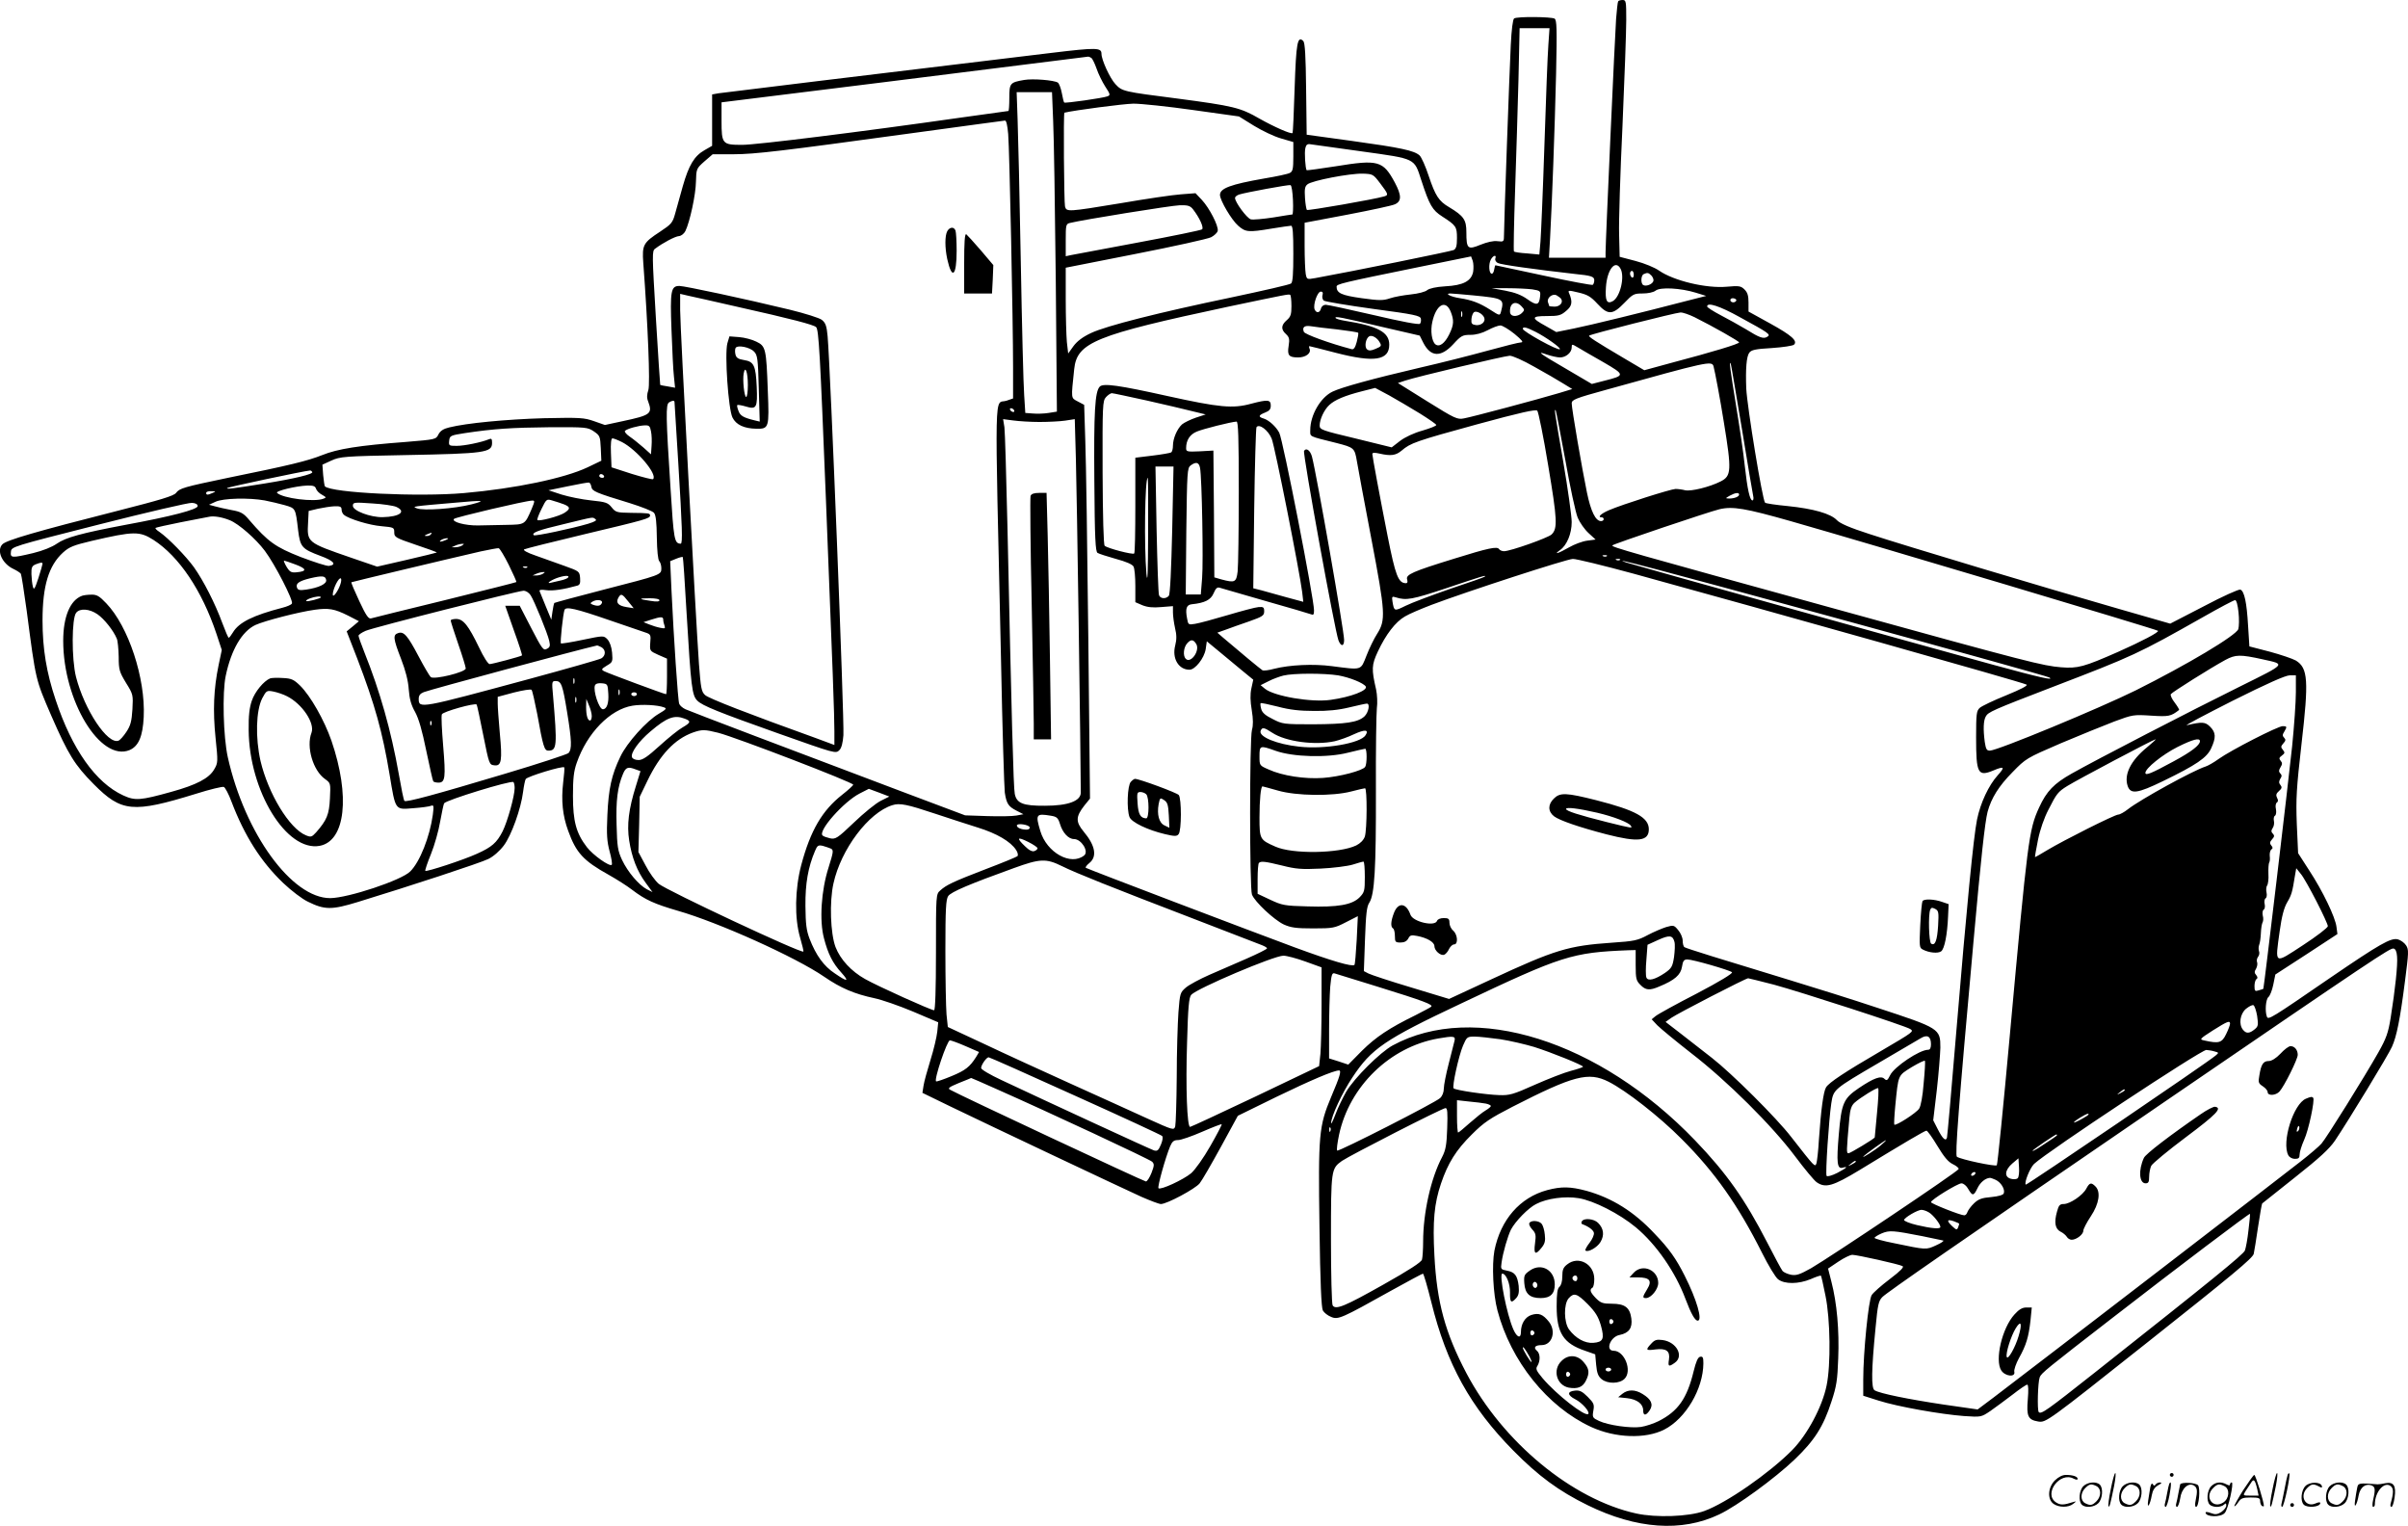 <?xml version="1.0" encoding="UTF-8"?>
<svg xmlns="http://www.w3.org/2000/svg" version="1.0" viewBox="0 0 1280.228 811.084" preserveAspectRatio="xMidYMid meet">
  <g transform="translate(-0.393,811) scale(0.1,-0.1)" fill="#000000" stroke="none">
    <path d="M8607 8103 c-3 -5 -7 -46 -11 -93 -6 -81 -56 -1186 -56 -1242 l0 -28 -151 0 -150 0 6 103 c10 178 25 583 32 876 5 238 4 284 -8 292 -17 10 -199 12 -215 1 -7 -4 -14 -60 -18 -142 -7 -141 -36 -949 -36 -1010 0 -35 -1 -36 -35 -32 -21 3 -55 -5 -90 -19 -68 -28 -75 -22 -75 67 0 66 -14 86 -92 133 -55 32 -73 61 -108 165 -17 52 -39 101 -49 110 -29 26 -100 41 -360 77 l-240 33 -3 242 c-2 178 -6 246 -15 256 -31 30 -38 -9 -46 -250 -4 -130 -9 -238 -11 -239 -7 -8 -99 33 -177 77 -100 58 -139 67 -434 106 -289 37 -295 38 -331 77 -29 31 -74 129 -74 161 0 33 -25 34 -265 5 -1000 -120 -1745 -211 -1772 -215 l-33 -6 0 -137 0 -136 -40 -23 c-55 -31 -84 -80 -116 -192 -14 -52 -33 -118 -41 -147 -13 -47 -20 -55 -79 -94 -90 -59 -97 -70 -90 -166 25 -334 37 -645 27 -676 -8 -24 -9 -42 -1 -61 24 -65 14 -73 -137 -105 l-93 -20 -57 20 c-54 19 -74 20 -268 16 -201 -6 -411 -26 -503 -49 -30 -7 -47 -18 -57 -37 -13 -27 -16 -27 -172 -40 -253 -19 -364 -37 -446 -70 -78 -31 -172 -54 -497 -120 -240 -50 -261 -56 -280 -81 -12 -16 -82 -37 -310 -95 -437 -111 -591 -156 -613 -178 -33 -33 -2 -103 58 -131 19 -9 37 -21 40 -26 3 -6 17 -94 31 -197 49 -374 46 -361 131 -558 90 -206 124 -261 225 -363 148 -149 208 -155 545 -51 73 23 139 39 147 36 7 -3 26 -38 41 -79 69 -181 156 -318 274 -431 43 -41 102 -86 132 -100 89 -44 127 -44 264 -2 275 84 653 208 695 229 27 13 60 42 82 71 41 54 92 197 103 286 4 31 10 61 14 68 9 14 199 72 205 62 2 -3 -1 -40 -6 -81 -11 -95 -3 -176 27 -257 42 -116 80 -158 215 -233 41 -23 98 -59 125 -80 71 -54 119 -75 242 -111 217 -62 628 -247 779 -351 89 -61 160 -91 267 -114 39 -8 131 -40 205 -71 l134 -57 -5 -50 c-3 -28 -19 -96 -36 -150 -17 -55 -34 -116 -37 -137 l-6 -38 148 -72 c221 -107 916 -435 1015 -480 48 -21 95 -39 105 -39 32 0 183 81 206 110 13 16 63 103 113 194 l90 165 206 101 c184 89 304 140 332 140 14 0 4 -33 -42 -141 -65 -155 -69 -200 -62 -689 4 -301 10 -431 18 -446 7 -12 26 -27 44 -34 37 -16 55 -8 318 139 90 50 167 91 170 91 4 0 24 -69 45 -153 81 -328 207 -556 436 -788 133 -135 242 -215 395 -290 259 -127 500 -144 699 -49 94 44 296 192 400 291 107 102 154 176 197 309 27 81 32 115 36 230 6 148 -7 294 -36 406 l-18 71 55 37 c30 20 63 36 74 36 25 0 249 -50 267 -60 9 -5 -10 -25 -68 -69 -45 -34 -88 -72 -96 -85 -17 -25 -45 -305 -45 -448 l0 -87 82 -26 c100 -32 332 -73 454 -82 91 -6 91 -6 140 27 27 19 80 58 118 87 37 29 72 53 78 53 6 0 7 -30 3 -77 -8 -91 1 -110 55 -119 41 -7 48 -2 580 420 452 358 560 448 566 471 3 12 13 76 23 143 10 67 20 124 22 125 2 2 81 65 176 140 129 102 181 150 211 194 72 107 285 457 303 499 25 55 43 145 69 347 20 155 21 169 6 192 -9 14 -29 28 -44 32 -37 9 -95 -24 -360 -205 -313 -215 -329 -225 -336 -206 -11 29 -6 92 8 104 8 6 20 36 26 66 l11 54 165 107 165 108 -5 38 c-6 51 -73 191 -146 302 l-58 90 -7 155 c-5 137 -2 187 25 425 39 337 35 404 -30 444 -18 10 -80 31 -139 47 l-108 28 -7 110 c-7 124 -20 184 -41 192 -8 3 -95 -36 -193 -88 l-180 -93 -268 77 c-388 111 -1154 341 -1330 399 -106 34 -158 57 -174 74 -33 35 -125 61 -261 75 -63 6 -117 14 -121 18 -14 14 -95 508 -100 607 -4 103 1 170 16 190 11 15 32 20 120 25 59 4 112 12 118 18 20 20 -12 49 -126 112 l-116 64 0 48 c0 36 -5 53 -21 69 -19 19 -29 21 -94 15 -110 -10 -284 32 -361 86 -23 16 -76 38 -125 51 l-84 22 -3 120 c-2 66 6 325 18 576 11 251 20 505 20 563 0 98 -1 106 -19 106 -11 0 -22 -3 -24 -7z m-371 -230 c-4 -49 -13 -288 -21 -533 -8 -245 -18 -476 -21 -514 l-6 -69 -65 6 c-35 2 -67 7 -70 10 -3 4 0 149 6 324 6 175 14 441 18 591 l6 272 80 0 79 0 -6 -87z m-2430 -71 c6 -4 18 -29 28 -57 9 -27 30 -70 46 -95 27 -41 28 -46 12 -52 -22 -9 -225 -38 -230 -33 -3 2 -8 25 -13 51 -5 27 -15 51 -21 55 -21 13 -133 22 -179 14 -75 -13 -79 -17 -79 -95 0 -39 -2 -70 -5 -70 -2 0 -116 -16 -252 -35 -532 -76 -1088 -145 -1163 -145 -106 0 -110 4 -110 129 l0 97 863 107 c1043 130 1081 135 1087 136 3 0 10 -3 16 -7z m-203 -332 c4 -82 10 -464 14 -849 l6 -699 -44 -7 c-24 -4 -62 -5 -84 -3 l-40 3 -6 95 c-4 52 -12 372 -18 710 -6 338 -14 679 -17 758 l-5 142 94 0 94 0 6 -150z m745 55 l243 -34 79 -49 c44 -27 109 -58 145 -68 l65 -19 0 -77 c0 -65 -3 -79 -18 -87 -10 -6 -72 -19 -138 -30 -177 -31 -234 -52 -234 -87 0 -29 62 -134 97 -164 39 -34 53 -36 178 -15 50 8 96 15 103 15 9 0 12 -36 12 -149 0 -107 -3 -151 -12 -158 -7 -6 -148 -38 -313 -73 -394 -82 -669 -152 -750 -190 -45 -21 -75 -44 -94 -70 l-28 -39 -7 61 c-3 33 -6 136 -6 228 l0 167 370 73 c204 40 385 80 403 89 17 9 33 24 35 34 5 26 -44 121 -84 164 l-34 36 -78 -6 c-43 -3 -186 -24 -319 -47 -285 -47 -289 -47 -297 -17 -5 21 -9 496 -3 498 54 13 313 47 367 48 41 0 184 -15 318 -34z m-984 -127 c7 -83 26 -996 26 -1244 l0 -162 -35 -12 c-66 -22 -63 128 -29 -1383 7 -362 17 -677 20 -700 9 -59 19 -74 62 -96 l37 -19 -37 -7 c-21 -4 -90 -5 -155 -3 l-118 4 -335 126 c-570 215 -1124 425 -1152 438 -15 7 -30 20 -33 29 -7 17 -29 350 -41 602 l-7 156 32 13 c17 7 33 11 35 9 2 -2 11 -134 20 -294 24 -401 29 -442 58 -470 26 -26 112 -61 428 -173 308 -109 307 -109 327 -89 11 11 18 39 21 79 5 89 -69 1952 -84 2121 -5 55 -11 71 -31 87 -13 10 -89 34 -171 54 -240 58 -558 126 -586 126 -45 0 -50 -25 -42 -234 4 -104 9 -216 13 -248 l6 -59 -39 7 c-21 3 -40 7 -40 8 -1 0 -11 161 -23 356 -20 339 -21 356 -4 368 41 31 107 66 127 67 12 1 27 13 34 27 24 50 55 194 56 262 2 68 2 70 45 108 l44 38 111 0 c113 0 262 18 926 109 364 50 495 67 517 70 7 1 13 -25 17 -71z m1881 -93 c288 -40 277 -35 315 -152 44 -135 59 -160 112 -194 73 -47 78 -54 78 -114 0 -42 -4 -56 -17 -64 -15 -7 -541 -114 -735 -149 -46 -8 -46 -8 -52 21 -3 16 -6 84 -6 151 l0 122 228 43 c125 24 238 48 252 55 36 16 36 47 0 115 -63 117 -88 124 -315 87 -82 -13 -152 -22 -154 -21 -7 8 -13 95 -7 118 4 18 11 23 28 20 13 -2 136 -19 273 -38z m97 -170 c43 -57 45 -62 21 -69 -49 -15 -405 -77 -411 -72 -3 4 -8 32 -10 64 -3 46 -1 61 13 72 23 20 226 59 295 57 53 -2 55 -3 92 -52z m-464 -88 c2 -42 0 -77 -3 -77 -3 0 -49 -7 -102 -16 -53 -8 -107 -13 -119 -10 -21 6 -84 91 -84 114 0 6 10 14 22 18 35 11 262 53 273 50 6 -2 11 -37 13 -79z m-531 -50 c34 -44 58 -96 48 -106 -6 -5 -158 -36 -340 -70 -181 -34 -342 -64 -357 -67 l-28 -6 0 86 c0 80 1 86 23 91 69 17 540 93 584 94 43 1 55 -3 70 -22z m1489 -332 c-10 -49 -52 -72 -149 -77 -49 -3 -83 -11 -95 -20 -9 -9 -48 -19 -87 -23 -38 -4 -89 -13 -112 -21 -36 -12 -56 -12 -150 1 -107 15 -133 27 -133 61 0 14 23 20 430 103 l285 58 9 -24 c4 -13 5 -39 2 -58z m118 71 c-3 -8 3 -19 13 -24 16 -9 197 -34 408 -58 90 -9 105 -14 105 -34 0 -10 -4 -21 -8 -24 -5 -3 -122 19 -261 49 -140 30 -255 55 -257 55 -1 0 -4 -10 -6 -22 -2 -13 -7 -23 -13 -23 -15 0 -18 51 -5 75 12 23 32 28 24 6z m666 -55 c23 -44 -3 -151 -42 -172 -31 -17 -41 2 -36 74 6 94 50 150 78 98z m70 -32 c0 -11 -4 -17 -10 -14 -5 3 -10 13 -10 21 0 8 5 14 10 14 6 0 10 -9 10 -21z m94 -4 c8 -9 13 -22 10 -30 -7 -17 -39 -29 -54 -20 -14 9 -12 52 3 58 20 9 25 8 41 -8z m-634 -73 c43 -7 45 -9 42 -37 -5 -48 -18 -51 -67 -16 -32 23 -66 36 -118 46 l-72 13 85 0 c47 0 105 -3 130 -6z m870 -18 l55 -17 -110 -28 c-230 -60 -504 -127 -593 -145 l-94 -19 -56 32 c-79 43 -78 53 6 53 62 0 74 3 102 27 32 26 36 48 16 95 -7 15 -3 16 50 3 47 -11 65 -21 100 -59 57 -62 81 -61 144 4 45 47 51 50 97 50 29 0 57 6 69 15 24 20 133 14 214 -11z m-1985 -13 c-3 -10 0 -23 7 -29 7 -5 125 -25 263 -44 219 -29 250 -36 253 -52 2 -10 0 -22 -5 -27 -6 -6 -100 12 -245 46 -130 30 -245 55 -256 55 -11 0 -22 -8 -25 -20 -6 -24 -25 -26 -34 -4 -9 24 15 94 33 94 10 0 13 -6 9 -19z m-3110 -62 c286 -64 405 -95 418 -108 14 -14 21 -142 52 -916 37 -923 45 -1152 45 -1232 l0 -73 -97 36 c-359 129 -570 211 -590 229 -20 18 -23 35 -33 165 -17 240 -100 1788 -100 1881 l0 87 43 -10 c23 -5 141 -31 262 -59z m2945 5 c0 -45 -4 -58 -25 -76 -30 -26 -32 -49 -4 -74 17 -16 20 -26 14 -63 -8 -50 1 -61 51 -61 39 0 69 22 61 44 -4 9 -4 16 -2 16 3 0 67 -16 143 -36 202 -52 282 -40 282 44 0 66 -60 99 -237 127 -24 4 -45 10 -48 14 -7 12 27 5 248 -47 l199 -46 19 -38 c39 -76 93 -79 159 -8 42 46 50 50 92 50 29 0 62 9 92 25 26 14 56 25 67 25 10 0 44 -20 75 -45 40 -33 49 -45 35 -45 -11 0 -91 -20 -178 -44 -87 -24 -248 -65 -358 -90 -257 -60 -420 -105 -467 -128 -64 -31 -118 -125 -118 -204 0 -37 -12 -31 140 -69 93 -24 96 -26 108 -97 6 -35 40 -220 77 -413 75 -394 77 -431 30 -505 -16 -25 -41 -76 -56 -115 -32 -80 -21 -77 -184 -56 -98 13 -224 7 -307 -14 -28 -8 -56 -11 -62 -8 -10 6 -126 102 -210 174 l-30 26 45 16 c24 9 80 29 124 44 71 25 80 31 80 53 0 22 -4 25 -30 23 -16 -1 -91 -21 -165 -43 -74 -22 -152 -43 -172 -46 -36 -6 -37 -5 -43 29 -10 52 -3 72 25 75 69 7 101 23 116 58 11 26 19 34 32 30 9 -3 118 -34 242 -70 124 -35 233 -67 243 -71 14 -6 17 -2 17 20 0 63 -165 907 -185 945 -17 32 -54 66 -82 75 -31 9 -29 18 7 32 23 9 30 18 30 37 0 32 -16 33 -104 10 -98 -27 -169 -20 -446 41 -257 57 -340 69 -359 50 -26 -26 -32 -136 -29 -500 2 -308 6 -377 17 -384 8 -5 52 -19 98 -32 53 -14 87 -29 93 -40 6 -10 10 -56 10 -104 l0 -86 37 -16 c27 -11 57 -14 100 -10 l63 5 0 -33 c0 -19 5 -56 11 -83 9 -37 9 -61 1 -93 -18 -69 18 -129 76 -129 30 0 78 61 86 109 l6 42 63 -52 c34 -28 89 -74 123 -102 l61 -50 -10 -46 c-7 -32 -6 -68 2 -116 8 -49 8 -81 1 -105 -13 -47 -13 -840 0 -875 15 -39 117 -134 169 -159 38 -17 65 -21 157 -21 105 0 114 2 174 33 l63 32 -6 -126 c-4 -70 -9 -130 -12 -133 -12 -11 -119 20 -320 94 -227 84 -1095 414 -1108 422 -4 2 4 14 18 25 43 34 33 93 -30 168 -43 52 -42 79 4 138 l30 37 -9 855 c-5 470 -12 941 -16 1046 l-6 192 -34 18 c-37 20 -36 10 -19 172 15 142 112 181 815 331 314 66 324 68 333 64 4 -2 7 -29 7 -59z m965 56 c164 -16 167 -18 149 -87 -6 -22 -7 -22 -58 11 -55 35 -96 51 -161 61 -47 7 -83 25 -50 25 11 0 65 -5 120 -10z m469 -19 c12 -19 -7 -41 -35 -41 -16 0 -29 2 -29 4 0 2 -3 11 -6 19 -8 23 24 49 46 37 10 -6 21 -14 24 -19z m928 -13 c-12 -12 -35 -1 -27 12 3 5 13 6 21 3 10 -4 12 -9 6 -15z m-1138 -27 c16 -17 16 -20 1 -35 -19 -18 -51 -21 -60 -5 -4 5 -4 21 -1 35 8 29 36 32 60 5z m-378 -26 c19 -47 18 -71 -7 -122 -24 -49 -53 -70 -74 -53 -19 16 -27 72 -16 119 20 91 70 120 97 56z m1538 -31 c154 -84 166 -92 146 -104 -20 -13 -42 -5 -114 40 -34 20 -94 54 -133 74 -40 21 -73 42 -73 47 0 24 66 3 174 -57z m-1477 4 c-3 -7 -5 -2 -5 12 0 14 2 19 5 13 2 -7 2 -19 0 -25z m118 -7 c8 -21 -15 -42 -44 -39 -22 3 -26 8 -24 32 1 16 8 33 14 37 14 8 46 -9 54 -30z m1118 3 c102 -51 237 -128 237 -134 0 -8 -134 -49 -361 -109 l-143 -39 -110 65 c-154 91 -189 114 -183 119 7 8 459 122 485 123 12 1 46 -11 75 -25z m-1900 -65 c59 -7 109 -15 112 -18 2 -4 -2 -26 -8 -49 -8 -30 -16 -41 -27 -38 -118 31 -249 79 -254 92 -10 25 3 35 37 30 18 -3 81 -11 140 -17z m1055 -13 c57 -29 136 -86 129 -92 -9 -10 -197 94 -197 108 0 13 19 9 68 -16z m-828 -57 c10 -17 7 -21 -22 -33 -24 -11 -37 -11 -46 -3 -15 12 -8 57 11 69 15 9 44 -8 57 -33z m1188 -104 c117 -68 117 -71 5 -99 l-66 -17 -131 77 c-150 87 -168 101 -107 79 24 -8 55 -15 69 -15 31 0 62 26 62 53 0 19 1 19 33 0 17 -10 78 -46 135 -78z m-368 -24 c58 -32 127 -72 154 -89 l49 -30 -69 -21 c-114 -34 -466 -128 -507 -135 -35 -7 -48 -1 -194 90 l-157 98 39 13 c63 21 527 131 555 132 14 1 72 -25 130 -58z m954 2 c8 -30 35 -172 55 -298 42 -257 40 -285 -17 -314 -59 -30 -158 -54 -189 -47 -15 4 -38 7 -51 7 -26 -1 -282 -82 -354 -113 -44 -19 -63 -38 -38 -38 6 0 10 -4 10 -10 0 -5 -6 -10 -14 -10 -29 0 -54 51 -75 152 -26 126 -81 445 -81 474 0 19 19 27 183 72 542 151 562 155 571 125z m151 -333 c30 -184 57 -345 60 -357 3 -13 1 -23 -4 -23 -14 0 -27 59 -41 185 -6 61 -27 203 -46 318 -31 191 -39 248 -28 222 2 -5 28 -161 59 -345z m-1712 82 c48 -30 87 -57 87 -61 0 -5 -33 -18 -74 -30 -44 -12 -93 -35 -119 -55 l-44 -34 -191 47 c-180 43 -192 47 -192 69 0 33 24 84 51 109 30 28 83 50 173 73 l71 18 75 -40 c41 -23 114 -66 163 -96z m-1452 69 c96 -22 205 -47 243 -57 l70 -17 -52 -17 c-29 -10 -62 -26 -74 -36 -26 -24 -48 -75 -48 -113 0 -16 -4 -33 -10 -36 -5 -3 -50 -11 -100 -17 l-90 -11 0 -252 c0 -138 -2 -254 -6 -257 -7 -8 -144 28 -157 41 -6 6 -10 153 -11 389 -1 360 0 381 18 401 11 12 25 21 31 21 7 0 90 -18 186 -39z m-2511 -8 c0 -5 9 -150 20 -323 21 -342 24 -430 13 -430 -34 1 -37 20 -54 292 -25 384 -26 448 -8 459 17 11 29 11 29 2z m1805 -43 c3 -5 2 -10 -4 -10 -5 0 -13 5 -16 10 -3 6 -2 10 4 10 5 0 13 -4 16 -10z m2840 -294 c48 -287 51 -335 18 -367 -19 -18 -219 -89 -253 -89 -10 0 -22 5 -26 11 -10 16 -57 6 -240 -51 -220 -68 -257 -84 -249 -110 4 -13 2 -20 -7 -20 -40 1 -55 40 -97 252 -41 208 -81 423 -81 435 0 7 12 8 38 2 61 -14 87 -10 118 16 47 40 74 50 399 139 235 64 313 81 322 73 6 -7 33 -138 58 -291z m91 29 c25 -143 55 -281 66 -307 11 -26 37 -63 58 -82 l37 -34 -45 -6 c-24 -3 -68 -19 -97 -36 -56 -32 -85 -41 -47 -14 36 25 62 87 62 149 0 30 -20 175 -45 321 -48 279 -48 280 -40 273 2 -3 25 -122 51 -264z m-2796 202 c47 0 108 3 136 7 l52 8 6 -214 c5 -161 26 -1598 26 -1771 0 -45 -68 -70 -190 -70 -117 -1 -151 13 -161 63 -7 34 -17 405 -39 1425 -6 264 -13 500 -16 524 l-7 43 54 -7 c29 -4 92 -8 139 -8z m1060 -369 c0 -205 -3 -397 -6 -425 -7 -59 -15 -62 -86 -43 l-38 11 -2 337 -3 337 -72 -4 c-68 -3 -73 -2 -73 17 0 42 20 73 57 88 33 14 180 51 211 53 9 1 12 -80 12 -371z m-3125 319 c4 -18 5 -53 3 -77 l-3 -45 -40 36 c-22 19 -55 46 -73 58 -19 13 -30 27 -25 31 11 11 72 28 105 29 23 1 28 -4 33 -32z m3300 -39 c17 -42 149 -709 162 -815 l6 -52 -89 24 c-49 14 -109 30 -133 37 l-44 11 5 423 c3 232 9 427 12 433 14 21 63 -16 81 -61z m-3604 39 c32 -22 34 -26 37 -89 l3 -67 -73 -35 c-122 -58 -384 -113 -658 -137 -241 -21 -704 1 -739 36 -2 3 -6 30 -9 60 l-4 55 48 22 c46 21 67 23 394 29 423 8 460 13 460 65 0 21 -3 25 -17 19 -38 -16 -130 -35 -171 -35 -41 0 -43 1 -40 28 3 26 7 28 85 40 154 23 248 29 449 31 194 1 202 0 235 -22z m150 -57 c79 -41 190 -172 165 -197 -3 -3 -54 10 -113 28 l-108 35 -3 77 c-2 50 1 77 8 77 6 0 29 -9 51 -20z m3073 -137 c10 -52 18 -499 11 -586 l-7 -87 -40 0 -40 0 3 336 c4 318 5 336 23 350 29 21 44 17 50 -13z m-148 -330 c-5 -210 -11 -343 -18 -350 -15 -18 -45 -16 -52 3 -4 10 -9 167 -13 350 l-6 334 48 0 48 0 -7 -337z m-4572 308 c7 -11 -92 -35 -253 -61 -169 -27 -206 -32 -199 -24 5 5 409 91 440 93 4 1 9 -3 12 -8z m1551 -21 c3 -5 -1 -10 -9 -10 -9 0 -16 5 -16 10 0 6 4 10 9 10 6 0 13 -4 16 -10z m2893 -307 c-1 -210 -3 -273 -9 -213 -13 148 -8 510 7 510 2 0 3 -134 2 -297z m-2960 249 c4 -23 22 -31 203 -86 64 -20 123 -43 130 -52 10 -12 14 -51 15 -131 1 -69 6 -119 13 -126 6 -6 11 -23 11 -38 0 -35 -2 -35 -309 -114 -140 -36 -257 -68 -260 -70 -2 -3 -7 -24 -10 -47 l-6 -42 -29 70 c-15 38 -30 74 -33 81 -3 8 7 10 35 6 35 -5 93 4 165 24 14 4 17 13 15 41 -3 35 -5 36 -83 64 -44 16 -113 40 -154 55 -47 16 -68 29 -60 33 8 4 151 40 319 80 328 78 350 84 350 100 0 12 -6 13 -103 14 -74 1 -80 3 -101 29 -20 25 -31 29 -109 37 -48 5 -118 19 -157 31 l-70 23 102 21 c57 12 108 21 113 20 6 -1 11 -11 13 -23z m-1464 -10 c4 -11 18 -25 32 -32 23 -13 24 -15 7 -21 -48 -19 -216 2 -246 31 -11 10 102 37 160 39 32 1 43 -3 47 -17z m-549 -22 c-27 -12 -35 -12 -35 0 0 6 12 10 28 9 24 0 25 -1 7 -9z m8115 -9 c0 -11 -25 -21 -53 -21 -21 1 -21 1 3 15 29 16 50 19 50 6z m-7839 -31 c30 -6 78 -17 106 -25 59 -17 58 -15 72 -134 11 -89 20 -99 119 -136 71 -26 88 -47 45 -53 -11 -2 -78 20 -150 47 -135 53 -174 81 -274 197 -30 36 -44 44 -95 53 -32 6 -72 15 -89 20 l-30 8 35 16 c41 19 178 22 261 7z m1592 -21 c34 -14 34 -24 2 -45 -27 -18 -136 -47 -144 -38 -3 2 7 29 22 59 26 53 27 54 59 44 18 -5 45 -14 61 -20z m-493 0 c-90 -23 -255 -35 -290 -21 -27 10 -28 10 205 30 151 14 167 12 85 -9z m321 -23 c-37 -86 -35 -84 -135 -86 -50 -1 -118 -2 -151 -3 -67 -1 -143 19 -127 35 9 9 379 96 414 97 16 1 16 -2 -1 -43z m-1776 14 c0 -18 -140 -55 -385 -100 -233 -44 -317 -67 -364 -100 -26 -18 -73 -37 -126 -50 -114 -27 -122 -26 -118 7 3 27 3 27 468 145 256 65 479 117 495 115 19 -1 30 -8 30 -17z m1055 -4 c56 -25 20 -53 -72 -55 -65 -1 -158 34 -158 60 0 19 5 20 103 13 56 -3 113 -12 127 -18z m-290 -15 c0 -10 6 -23 13 -28 27 -22 136 -55 199 -60 66 -6 68 -7 68 -33 0 -25 6 -29 115 -66 63 -21 113 -39 111 -41 -1 -1 -73 -19 -160 -39 l-157 -36 -137 47 c-238 82 -236 81 -230 190 l3 59 50 12 c28 6 67 12 88 13 30 1 37 -3 37 -18z m7707 -62 c418 -119 1941 -574 1950 -582 7 -7 -84 -55 -212 -112 -182 -80 -214 -89 -303 -82 -97 8 -167 25 -1188 307 -1121 309 -1204 332 -1198 341 4 7 514 179 569 192 71 17 139 5 382 -64z m-8302 6 c48 -19 139 -99 187 -163 54 -72 153 -265 144 -280 -4 -7 -26 -16 -49 -22 -158 -41 -233 -78 -265 -132 -9 -15 -19 -28 -22 -28 -3 0 -18 35 -34 78 -39 106 -100 225 -151 297 -42 58 -135 154 -184 188 -14 9 -23 18 -20 21 2 2 63 16 134 30 72 14 139 27 150 29 25 6 71 -2 110 -18z m1944 6 c10 -7 0 -13 -38 -25 -88 -26 -283 -67 -289 -61 -14 13 23 27 159 59 169 41 151 38 168 27z m-2349 -111 c136 -88 258 -269 335 -500 l28 -85 -17 -81 c-26 -125 -31 -241 -16 -387 13 -126 13 -132 -7 -166 -27 -48 -94 -83 -228 -120 -165 -46 -193 -48 -256 -19 -146 67 -272 245 -359 507 -49 145 -70 273 -70 423 0 184 33 292 109 361 33 30 56 39 153 62 224 52 254 52 328 5z m1475 30 c-3 -5 -14 -10 -23 -9 -14 0 -13 2 3 9 27 11 27 11 20 0z m80 -30 c-27 -12 -43 -12 -25 0 8 5 22 9 30 9 10 0 8 -3 -5 -9z m85 -30 c-8 -5 -24 -9 -35 -9 l-20 0 20 9 c11 5 27 9 35 9 13 1 13 0 0 -9z m249 -103 c24 -49 42 -89 40 -91 -2 -2 -173 -45 -379 -96 -206 -50 -383 -94 -393 -97 -14 -4 -27 15 -63 92 -25 53 -44 98 -42 100 3 2 492 119 688 164 47 10 90 18 95 17 6 -1 30 -41 54 -89z m5838 47 c-3 -3 -12 -4 -19 -1 -8 3 -5 6 6 6 11 1 17 -2 13 -5z m144 -94 c721 -198 2064 -576 2087 -589 9 -5 -30 -25 -108 -57 -67 -27 -130 -57 -141 -67 -17 -16 -19 -32 -19 -157 0 -192 9 -210 93 -175 57 24 62 18 22 -26 -48 -53 -92 -147 -110 -235 -19 -94 -55 -463 -110 -1124 -25 -305 -48 -561 -50 -568 -7 -20 -23 -5 -49 46 l-24 47 19 160 c10 88 18 190 19 226 0 101 -3 103 -335 212 -126 42 -336 108 -465 147 -372 113 -549 168 -560 175 -6 3 -10 19 -10 35 0 16 -11 41 -24 56 -22 27 -25 27 -64 16 -22 -7 -67 -26 -99 -43 -52 -28 -71 -32 -190 -40 -231 -16 -301 -37 -641 -195 l-224 -104 -201 61 c-111 33 -213 67 -227 74 l-25 13 6 169 c5 135 9 174 23 195 28 43 36 181 35 593 -1 215 2 413 5 440 4 28 2 72 -4 100 -25 108 -24 130 9 201 43 92 94 158 144 187 23 14 87 41 142 62 185 70 720 244 751 244 16 1 163 -35 325 -79z m-74 74 c-3 -3 -12 -4 -19 -1 -8 3 -5 6 6 6 11 1 17 -2 13 -5z m-7041 -25 c59 -22 61 -36 5 -41 -29 -3 -37 2 -54 30 -10 17 -16 32 -13 32 3 0 31 -9 62 -21z m8189 -284 c614 -168 1124 -310 1134 -316 29 -18 -49 -1 -297 67 -435 119 -1927 535 -1952 544 -99 34 135 -27 1115 -295z m-9535 288 c0 -4 -10 -38 -22 -76 -19 -58 -24 -65 -29 -46 -4 13 -7 43 -8 67 -1 35 3 44 22 52 28 11 37 12 37 3z m2577 -19 c-3 -3 -12 -4 -19 -1 -8 3 -5 6 6 6 11 1 17 -2 13 -5z m83 -34 c-8 -5 -24 -9 -35 -9 l-20 0 20 9 c11 5 27 9 35 9 13 1 13 0 0 -9z m-1152 -33 c4 -20 -38 -41 -106 -51 -34 -5 -44 -3 -49 10 -8 22 9 35 69 50 65 15 82 14 86 -9z m1287 14 c-3 -5 -20 -12 -38 -16 -17 -4 -41 -9 -52 -12 -30 -8 -8 10 28 24 39 14 70 16 62 4z m4873 4 c-2 -3 -85 -32 -184 -65 -98 -34 -205 -74 -237 -90 -61 -30 -61 -30 -70 23 -4 26 -2 28 17 22 56 -18 88 -12 271 49 187 63 213 71 203 61z m-6092 -60 c-9 -19 -21 -37 -27 -40 -14 -9 -1 43 19 75 22 35 28 8 8 -35z m1019 -39 c20 -31 90 -202 99 -243 6 -26 4 -34 -13 -42 -18 -10 -25 -1 -82 109 l-62 120 -38 0 -39 0 46 -131 c26 -71 45 -131 43 -133 -8 -6 -158 -46 -172 -46 -8 0 -32 37 -56 88 -57 118 -84 152 -122 152 -16 0 -29 -4 -29 -8 0 -5 18 -61 40 -125 22 -63 40 -122 40 -130 0 -20 -168 -61 -186 -46 -6 5 -35 54 -64 109 -59 112 -79 135 -109 125 -29 -9 -27 -29 15 -137 24 -62 38 -116 41 -163 4 -52 13 -83 34 -120 19 -35 37 -97 59 -205 18 -85 34 -158 37 -162 2 -5 15 -8 28 -8 36 0 39 27 25 195 -7 84 -11 159 -7 168 5 14 175 62 185 52 2 -2 18 -75 35 -162 31 -155 32 -158 59 -161 38 -5 43 25 29 172 -6 67 -11 137 -11 156 l0 36 86 23 c48 12 90 19 94 14 4 -4 17 -62 30 -128 31 -174 38 -195 59 -195 46 0 48 24 25 293 -7 74 -6 77 14 77 30 0 37 -19 61 -166 25 -153 26 -197 7 -217 -8 -7 -160 -57 -338 -110 -374 -112 -526 -153 -534 -144 -4 3 -17 68 -30 143 -41 231 -100 440 -183 647 -17 43 -31 82 -31 88 0 5 17 17 38 26 45 19 808 212 839 213 13 0 29 -10 38 -24z m519 -33 l29 -36 -38 6 c-44 7 -58 23 -44 49 14 25 20 23 53 -19z m-1634 22 c0 -6 -73 -25 -78 -20 -3 3 6 9 19 14 26 10 59 14 59 6z m1800 -16 c0 -7 -16 -8 -47 -3 -65 9 -67 14 -5 14 30 0 52 -4 52 -11z m-306 -14 c-7 -16 -22 -19 -49 -9 -13 5 -14 8 -3 15 23 15 58 11 52 -6z m8701 -49 c4 -36 3 -76 -1 -90 -12 -34 -270 -188 -544 -325 -194 -96 -737 -321 -777 -321 -17 0 -21 8 -27 46 -9 68 -7 113 5 135 13 24 32 33 360 159 425 163 451 175 794 369 88 50 165 91 172 91 7 0 14 -26 18 -64z m-10051 -18 l58 -30 -32 -27 -33 -27 56 -144 c95 -248 134 -390 172 -616 32 -194 28 -188 126 -180 43 3 86 9 95 13 14 5 15 0 9 -48 -16 -116 -69 -251 -120 -301 -46 -47 -330 -141 -425 -142 -204 -1 -454 342 -545 749 -24 108 -30 344 -11 433 29 138 86 236 158 270 48 22 229 69 316 81 73 10 104 5 176 -31z m1391 -25 c88 -30 174 -59 190 -65 28 -9 30 -13 26 -54 -3 -44 -3 -44 43 -65 l46 -20 0 -94 c0 -52 -2 -95 -5 -95 -9 0 -308 111 -329 122 -17 9 -15 12 14 30 31 18 32 21 28 69 -3 32 -13 58 -25 71 -20 20 -20 20 -131 -3 -61 -13 -113 -21 -116 -19 -5 6 11 155 19 178 7 19 58 8 240 -55z m285 3 c0 -8 3 -22 7 -32 5 -15 2 -16 -23 -11 -16 3 -42 11 -59 18 l-30 12 40 13 c53 17 65 17 65 0z m2833 -128 c23 -35 -28 -107 -55 -80 -16 16 -12 61 8 83 19 21 32 21 47 -3z m-3162 -18 c25 -14 24 -46 -1 -60 -11 -6 -183 -55 -382 -109 -581 -157 -588 -159 -588 -106 0 18 7 28 27 36 39 15 820 225 921 248 2 1 12 -4 23 -9z m8834 -65 c121 -27 128 -20 -122 -144 -261 -129 -766 -390 -895 -463 -94 -53 -133 -93 -173 -180 -55 -120 -61 -171 -156 -1213 -34 -374 -65 -684 -69 -689 -8 -8 -188 30 -212 45 -11 7 8 259 88 1144 40 447 61 635 75 690 20 73 59 136 132 210 72 74 74 75 257 154 102 43 230 95 285 116 97 36 102 37 195 31 94 -6 105 -4 149 30 2 2 -8 19 -23 39 -15 19 -24 39 -21 45 6 10 211 139 290 182 54 29 78 30 200 3z m-4916 -85 c61 -11 133 -40 146 -59 12 -21 -79 -56 -186 -71 -101 -15 -301 19 -350 59 l-23 19 42 21 c23 12 59 25 79 30 53 13 216 13 292 1z m5091 -90 c0 -50 -9 -179 -20 -288 -20 -191 -150 -1286 -153 -1288 -1 -1 -12 -5 -24 -8 -20 -7 -23 -4 -23 23 0 16 5 33 10 36 8 5 7 12 -1 22 -10 11 -10 19 -1 33 6 11 9 26 6 35 -4 8 -1 21 5 29 6 7 9 21 5 30 -3 9 -3 24 1 34 4 9 8 37 9 62 1 25 5 50 9 57 4 7 5 23 1 36 -3 14 -1 28 5 32 6 3 8 17 5 30 -3 12 -1 26 5 30 6 3 8 17 5 31 -3 13 -2 30 3 37 5 6 9 35 7 62 -1 28 1 54 4 60 4 5 5 22 3 37 -1 14 3 29 9 33 8 5 8 11 -1 21 -9 11 -8 18 4 32 13 14 14 21 5 30 -10 10 -10 17 -1 31 7 10 9 28 6 39 -2 11 0 23 6 26 6 4 8 20 5 35 -4 16 -1 32 5 35 7 5 8 13 1 25 -7 14 -5 23 10 36 16 14 17 21 8 32 -9 11 -9 19 -1 33 9 13 9 20 0 29 -9 9 -8 17 1 32 10 16 11 24 1 35 -10 12 -8 17 7 28 16 12 16 16 5 30 -12 14 -11 19 2 34 13 14 14 21 5 30 -10 10 -10 17 0 32 16 27 15 30 -8 30 -26 0 -277 -129 -340 -174 -26 -19 -58 -37 -71 -41 -64 -20 -346 -175 -411 -226 -20 -16 -44 -29 -52 -29 -19 0 -289 -136 -376 -188 -36 -22 -66 -39 -67 -38 -1 1 6 42 16 92 11 54 33 117 55 159 44 87 51 96 101 127 51 32 459 248 469 248 4 0 -17 -19 -46 -43 -87 -71 -123 -145 -102 -206 16 -44 52 -39 188 27 177 86 233 124 256 175 26 57 25 83 -6 114 -26 26 -42 27 -124 8 -14 -3 96 55 244 130 184 92 281 135 303 135 l33 0 0 -90z m-9153 48 c-3 -7 -5 -2 -5 12 0 14 2 19 5 13 2 -7 2 -19 0 -25z m181 -56 c3 -50 -8 -82 -29 -82 -20 0 -53 99 -42 127 4 9 17 13 37 11 30 -3 31 -5 34 -56z m59 -4 c-3 -7 -5 -2 -5 12 0 14 2 19 5 13 2 -7 2 -19 0 -25z m93 2 c0 -5 -7 -10 -15 -10 -8 0 -15 5 -15 10 0 6 7 10 15 10 8 0 15 -4 15 -10z m-323 -42 c-3 -7 -5 -2 -5 12 0 14 2 19 5 13 2 -7 2 -19 0 -25z m83 -74 c0 -13 -4 -24 -9 -24 -13 0 -21 27 -21 73 l1 42 14 -34 c8 -18 15 -44 15 -57z m3840 27 c72 -1 131 5 188 19 46 11 87 20 93 20 18 0 9 -47 -13 -68 -35 -32 -98 -41 -274 -42 -156 0 -162 1 -214 28 -39 19 -56 34 -61 54 -4 15 -5 28 -3 30 2 3 43 -6 91 -18 63 -17 118 -23 193 -23z m-3456 19 c16 -5 12 -11 -26 -33 -66 -38 -171 -155 -206 -229 -47 -97 -63 -172 -69 -311 -5 -104 -2 -140 12 -193 10 -36 15 -68 11 -71 -11 -11 -100 52 -132 94 -57 74 -74 138 -74 272 0 92 4 131 20 176 55 159 178 285 297 304 49 8 133 4 167 -9z m110 -60 c35 -13 33 -21 -12 -47 -20 -11 -75 -55 -121 -97 -64 -58 -90 -76 -112 -76 -17 0 -32 6 -35 15 -9 22 36 85 98 137 88 75 127 89 182 68z m-1347 -32 c-3 -8 -6 -5 -6 6 -1 11 2 17 5 13 3 -3 4 -12 1 -19z m4471 -43 c71 -47 226 -68 332 -45 25 6 71 22 102 37 59 27 81 25 62 -5 -26 -43 -219 -76 -352 -61 -121 13 -217 53 -206 84 8 21 18 19 62 -10z m-2946 0 c102 -27 718 -264 718 -276 0 -4 -26 -28 -58 -53 -107 -84 -169 -190 -218 -373 -34 -128 -37 -283 -6 -388 11 -38 19 -71 17 -73 -11 -11 -725 324 -769 360 -18 15 -50 59 -70 98 l-38 71 4 147 3 147 41 85 c67 139 145 221 241 256 49 17 63 17 135 -1z m7878 -45 c0 -21 -47 -57 -142 -108 -118 -64 -148 -76 -148 -60 0 24 91 97 170 137 82 41 120 51 120 31z m-4914 -51 c93 -33 275 -38 384 -10 46 11 87 21 92 21 10 0 10 -81 0 -96 -12 -20 -137 -53 -224 -59 -96 -7 -216 11 -290 45 -48 21 -48 21 -48 70 0 58 2 59 86 29z m-3402 -99 l25 -9 -24 -78 c-39 -124 -49 -208 -36 -291 14 -90 42 -163 88 -225 l36 -49 -30 15 c-43 23 -101 91 -132 156 -23 50 -26 71 -29 186 -4 130 5 202 34 271 15 36 27 40 68 24z m-644 -99 c0 -42 -38 -178 -64 -230 -31 -61 -58 -84 -136 -119 -72 -33 -268 -97 -275 -91 -2 3 11 43 30 89 19 47 41 125 49 173 9 49 18 92 21 97 10 17 352 122 368 113 4 -2 7 -17 7 -32z m4057 -13 c99 -29 292 -31 391 -5 35 9 68 17 73 17 12 0 11 -220 -1 -257 -7 -19 -24 -36 -46 -47 -90 -43 -340 -47 -430 -6 -82 36 -84 39 -84 155 0 94 7 165 16 165 2 0 39 -10 81 -22z m-2111 -55 c-26 -13 -90 -65 -142 -115 -88 -84 -98 -90 -127 -84 -17 4 -35 10 -40 15 -25 25 113 180 197 223 l49 25 54 -20 55 -21 -46 -23z m289 -68 c72 -24 174 -57 228 -74 100 -31 174 -74 203 -119 9 -13 12 -28 7 -33 -4 -4 -79 -35 -166 -68 -177 -68 -212 -85 -244 -114 -23 -20 -23 -22 -23 -329 0 -201 -4 -308 -10 -308 -16 0 -298 127 -367 166 -73 41 -131 103 -157 170 -27 72 -33 240 -11 338 40 182 187 377 313 416 39 13 80 4 227 -45z m616 -11 c31 -5 38 -11 48 -43 14 -47 45 -81 75 -81 39 0 80 -66 54 -87 -71 -57 -199 15 -233 129 -27 90 -23 95 56 82z m-113 -61 c2 -8 -5 -13 -16 -13 -28 0 -52 10 -52 22 0 14 63 5 68 -9z m42 -112 c0 -5 -8 -12 -17 -15 -11 -4 -28 4 -50 26 -47 45 -41 52 17 23 28 -14 50 -29 50 -34z m-1098 -2 c14 -8 13 -17 -13 -100 -39 -121 -50 -283 -24 -378 21 -81 46 -131 92 -181 44 -49 33 -51 -35 -4 -58 38 -100 96 -134 184 -17 45 -21 77 -22 175 -1 119 14 205 51 292 12 29 17 32 41 27 15 -4 34 -11 44 -15z m1228 -93 c72 -36 265 -113 690 -276 190 -73 357 -138 373 -144 15 -6 27 -13 27 -17 0 -4 -48 -28 -107 -54 -60 -26 -149 -65 -200 -87 -50 -22 -106 -52 -124 -67 -31 -27 -32 -30 -40 -132 -4 -57 -9 -212 -9 -344 -1 -132 -5 -250 -8 -262 -7 -22 -10 -21 -147 41 -77 35 -261 119 -410 186 -148 67 -356 162 -461 212 l-191 89 -7 67 c-3 37 -6 189 -6 337 0 225 3 274 15 292 15 22 114 64 350 149 138 50 170 52 255 10z m1171 3 c71 -18 102 -21 204 -16 66 3 143 13 170 21 28 9 53 16 58 16 4 0 7 -36 7 -81 0 -75 -2 -82 -28 -109 -40 -40 -116 -53 -276 -48 -122 3 -136 6 -198 35 l-68 32 0 79 c0 43 3 82 7 85 10 11 34 8 124 -14z m5499 -191 c33 -64 60 -123 60 -131 0 -8 -60 -54 -132 -101 -156 -102 -149 -106 -124 75 11 79 23 124 40 153 23 39 27 53 41 141 l7 40 24 -30 c14 -16 51 -83 84 -147z m-3414 -214 c4 -13 2 -50 -2 -81 -8 -51 -13 -60 -49 -85 -52 -35 -90 -45 -98 -24 -4 9 -4 52 0 95 l6 79 55 25 c61 28 79 26 88 -9z m3842 -79 c4 -43 -10 -174 -34 -325 -13 -80 -23 -109 -66 -185 -70 -124 -276 -455 -302 -484 -11 -13 -61 -56 -111 -95 -78 -62 -1397 -1076 -1633 -1255 l-84 -63 -181 26 c-187 28 -340 59 -367 76 -18 11 -17 106 5 329 12 128 16 146 37 167 28 27 367 262 1498 1036 1122 767 1200 819 1219 816 11 -2 17 -16 19 -43z m-4048 -45 c0 -73 3 -83 25 -105 28 -29 49 -31 100 -9 83 34 114 62 121 104 5 33 11 40 29 40 29 0 226 -57 237 -68 6 -6 -67 -50 -187 -113 -109 -56 -207 -110 -219 -120 l-21 -17 30 -32 c17 -17 98 -84 180 -148 192 -148 431 -386 553 -549 50 -67 102 -129 114 -137 47 -33 87 -21 229 65 236 144 346 209 355 209 5 0 31 -36 58 -81 35 -58 57 -85 82 -97 19 -9 33 -21 31 -26 -3 -13 -678 -465 -784 -527 -61 -34 -79 -40 -107 -35 -19 4 -39 13 -45 20 -6 7 -43 76 -82 152 -118 229 -215 367 -383 542 -510 531 -1175 740 -1608 505 -66 -36 -203 -172 -247 -246 -18 -32 -44 -85 -57 -120 -13 -34 -23 -55 -23 -47 -1 34 60 164 113 243 101 153 171 201 576 392 540 256 590 272 893 284 l37 1 0 -80z m-1756 19 l86 -31 0 -196 c0 -109 -3 -227 -6 -263 l-7 -66 -339 -162 c-186 -88 -342 -161 -347 -161 -16 0 -24 210 -16 450 5 187 10 238 22 252 30 34 440 208 490 208 18 0 70 -14 117 -31z m385 -134 c245 -76 295 -95 284 -106 -4 -4 -42 -24 -83 -45 -141 -69 -211 -116 -285 -189 l-73 -74 -51 17 -51 16 0 151 c0 84 3 187 6 229 6 64 10 76 23 72 9 -3 112 -35 230 -71z m2106 11 c137 -37 700 -219 725 -236 20 -13 17 -15 -155 -116 -194 -113 -277 -168 -293 -194 -14 -23 -27 -120 -38 -280 -3 -58 -10 -114 -13 -124 -8 -21 -8 -21 -133 139 -78 102 -319 341 -423 422 -44 34 -117 91 -163 127 l-83 64 31 22 c33 23 395 210 408 210 4 0 66 -16 137 -34z m2569 -166 c7 -49 6 -56 -14 -72 -27 -22 -44 -23 -61 -2 -24 29 -16 84 15 111 16 13 33 22 40 20 6 -2 15 -28 20 -57z m-144 -42 c0 -6 -9 -31 -21 -55 -22 -46 -38 -51 -114 -34 -29 6 -29 7 44 54 78 49 91 54 91 35z m-1590 -109 c0 -19 -5 -29 -15 -29 -46 0 -181 -91 -202 -135 -14 -28 -18 -31 -30 -20 -18 19 -57 5 -137 -49 -81 -55 -92 -80 -106 -245 -13 -151 -9 -186 20 -178 33 9 22 -1 -29 -28 -28 -14 -53 -21 -56 -15 -7 11 12 299 25 385 12 75 9 73 255 217 105 61 203 119 220 129 36 22 55 10 55 -32z m-2533 19 c-3 -13 -17 -67 -31 -122 -14 -54 -26 -114 -26 -132 0 -20 -8 -40 -20 -51 -27 -25 -540 -286 -547 -279 -4 3 1 41 10 84 55 258 271 467 527 512 82 14 93 13 87 -12z m243 8 c52 -8 133 -27 180 -41 92 -29 260 -97 260 -105 0 -3 -29 -13 -64 -22 -35 -9 -122 -43 -192 -74 -116 -52 -135 -57 -190 -55 -69 2 -233 26 -242 36 -9 9 27 173 50 227 20 46 22 48 62 48 22 0 84 -7 136 -14z m-2842 -37 l71 -31 -16 -27 c-33 -52 -57 -71 -130 -101 -41 -17 -78 -30 -82 -28 -14 5 58 218 73 218 7 0 45 -14 84 -31z m6640 -28 c23 -6 23 -7 5 -22 -40 -35 -1005 -690 -1009 -686 -10 10 23 90 44 110 73 68 888 607 916 606 12 -1 32 -4 44 -8z m-6057 -236 c249 -112 456 -208 461 -213 6 -6 3 -24 -6 -46 -13 -31 -19 -36 -37 -31 -19 6 -578 264 -811 374 -60 28 -108 56 -108 64 0 16 28 57 40 57 5 0 212 -92 461 -205z m4510 66 c-5 -67 -15 -121 -24 -134 -15 -23 -124 -93 -132 -85 -2 2 0 46 5 98 17 171 13 161 88 208 37 22 68 37 70 33 2 -5 -1 -59 -7 -120z m-1675 9 c93 -47 269 -184 389 -305 176 -176 299 -350 427 -605 33 -66 71 -129 85 -140 35 -27 109 -26 174 1 27 12 51 20 54 18 2 -3 13 -50 24 -106 26 -125 29 -369 6 -478 -23 -113 -103 -262 -183 -343 -122 -123 -349 -281 -468 -324 -83 -30 -255 -36 -361 -13 -341 75 -709 379 -903 746 -113 215 -157 376 -170 624 -10 183 -1 278 35 384 37 109 80 178 164 261 65 65 96 85 216 147 325 166 404 187 511 133z m-3254 -39 c278 -123 814 -373 827 -386 12 -12 12 -20 -3 -59 -10 -25 -23 -46 -30 -46 -10 0 -989 458 -1040 487 -15 8 -8 14 45 36 35 14 65 26 66 27 1 0 62 -26 135 -59z m4681 -128 c-6 -70 -12 -129 -12 -129 -4 -8 -130 -84 -139 -84 -12 0 -12 5 4 186 4 46 11 67 27 82 31 28 119 82 126 78 4 -3 1 -62 -6 -133z m1317 122 c0 -2 -10 -9 -22 -15 -22 -11 -22 -10 -4 4 21 17 26 19 26 11z m-3397 -71 c15 -3 27 -9 27 -13 0 -4 -12 -14 -27 -23 -16 -9 -53 -39 -85 -67 -31 -28 -59 -51 -62 -51 -3 0 -6 39 -6 86 l0 86 63 -7 c34 -3 74 -8 90 -11z m-205 -131 c-3 -89 -8 -116 -27 -153 -60 -113 -101 -297 -101 -450 0 -41 -3 -84 -6 -95 -3 -14 -70 -57 -205 -133 -206 -116 -254 -136 -270 -111 -5 8 -9 166 -9 352 0 369 1 375 58 416 40 28 534 281 551 281 10 0 12 -21 9 -107z m3402 66 c-26 -17 -70 -40 -70 -35 0 7 64 46 75 46 6 0 3 -5 -5 -11z m-4661 -160 c-37 -65 -80 -125 -102 -145 -42 -35 -163 -91 -174 -80 -7 6 37 163 62 223 11 26 20 33 42 33 15 0 73 20 128 44 55 24 102 42 104 40 2 -2 -25 -54 -60 -115z m638 79 c-3 -8 -6 -5 -6 6 -1 11 2 17 5 13 3 -3 4 -12 1 -19z m3863 -22 c0 -3 -23 -19 -102 -70 -16 -10 -28 -16 -28 -13 0 5 121 87 127 87 2 0 3 -2 3 -4z m-937 -54 c-29 -25 -105 -73 -92 -59 9 11 114 86 119 86 3 0 -9 -12 -27 -27z m728 -175 c-5 -5 -21 -7 -35 -3 -38 9 -34 47 7 82 l32 27 3 -48 c2 -26 -1 -52 -7 -58z m-861 88 c0 -2 -10 -9 -22 -15 -22 -11 -22 -10 -4 4 21 17 26 19 26 11z m635 -65 c-3 -5 -11 -10 -16 -10 -6 0 -7 5 -4 10 3 6 11 10 16 10 6 0 7 -4 4 -10z m108 -31 c29 -13 52 -51 44 -72 -3 -9 -27 -16 -67 -20 -50 -4 -68 -11 -91 -33 -16 -15 -31 -36 -35 -46 -3 -10 -10 -18 -17 -18 -20 0 -177 62 -177 70 0 13 142 100 162 100 11 0 27 -13 36 -30 22 -38 29 -38 49 4 14 30 41 53 65 55 4 1 18 -4 31 -10z m-355 -173 c22 -12 62 -62 62 -78 0 -12 -48 -8 -124 10 -39 9 -70 22 -69 27 0 12 73 55 93 54 8 0 25 -5 38 -13z m1700 -95 c-5 -47 -14 -95 -19 -108 -8 -21 -177 -158 -797 -648 -257 -203 -286 -224 -299 -211 -9 9 -5 159 5 185 8 22 37 45 387 316 356 276 727 556 731 553 1 -2 -2 -41 -8 -87z m-1538 34 c0 -2 -3 -11 -6 -20 -6 -14 -9 -13 -30 6 -32 30 -30 40 6 28 17 -6 30 -12 30 -14z m-195 -66 c55 -11 105 -22 110 -23 6 -2 -12 -14 -39 -26 -53 -24 -50 -24 -223 12 -57 11 -103 24 -103 28 0 4 17 15 38 24 41 17 59 16 217 -15z M5040 6881 c-13 -25 -13 -87 0 -148 25 -113 50 -91 50 44 0 50 -3 98 -6 107 -8 22 -31 20 -44 -3z M5130 6711 l0 -161 74 0 74 0 4 75 3 76 -67 79 c-37 43 -72 81 -77 85 -8 4 -11 -45 -11 -154z M3871 6285 c-15 -57 5 -349 27 -394 19 -39 62 -59 128 -60 66 -1 68 5 60 202 -8 224 -11 237 -61 261 -22 11 -63 22 -91 24 l-52 4 -11 -37z m142 -44 c18 -18 21 -38 25 -196 l5 -176 -29 7 c-57 14 -75 24 -84 50 -6 15 -9 29 -6 31 2 2 23 -1 46 -8 56 -17 62 -6 57 106 -5 112 -15 133 -67 141 -31 5 -42 12 -46 30 -3 12 -3 28 1 35 11 16 75 4 98 -20z m-33 -178 c0 -35 -4 -63 -9 -63 -10 0 -20 91 -13 126 8 44 22 5 22 -63z M6937 5713 c-8 -13 164 -957 183 -1007 13 -34 30 -33 30 2 0 48 -146 880 -171 975 -9 33 -31 49 -42 30z M6016 3954 c-18 -18 -23 -145 -7 -187 11 -28 96 -69 189 -91 51 -12 63 -12 72 0 16 18 16 189 1 208 -10 12 -210 86 -233 86 -4 0 -14 -7 -22 -16z m82 -66 c16 -16 16 -128 0 -128 -30 1 -42 20 -46 79 -4 55 -3 61 15 61 10 0 24 -5 31 -12z m120 -112 l3 -66 -25 12 c-30 13 -42 58 -32 114 7 34 8 35 29 21 18 -12 22 -25 25 -81z M5483 5474 c-3 -9 -1 -267 6 -573 6 -306 11 -593 11 -638 l0 -83 46 0 46 0 -6 428 c-3 235 -9 529 -12 655 l-6 227 -39 0 c-27 0 -42 -5 -46 -16z M440 4943 c-63 -23 -100 -111 -100 -239 0 -320 198 -645 353 -581 48 21 70 73 75 176 10 205 -81 481 -199 604 -37 39 -51 47 -80 46 -19 0 -41 -3 -49 -6z m82 -98 c35 -24 85 -86 103 -130 5 -11 9 -54 10 -96 0 -70 4 -81 39 -139 38 -61 38 -64 34 -140 -4 -64 -10 -87 -32 -120 -15 -23 -34 -44 -42 -47 -58 -22 -181 164 -226 339 -24 95 -23 313 1 341 20 25 71 21 113 -8z M8265 3865 c-32 -31 -32 -68 1 -94 29 -22 133 -58 279 -96 168 -43 225 -37 225 27 0 62 -70 101 -278 154 -162 41 -194 42 -227 9z m230 -75 c86 -20 169 -52 179 -69 10 -15 11 -15 -127 19 -151 38 -217 59 -217 70 0 11 65 3 165 -20z M10225 3320 c-3 -5 -9 -63 -12 -129 -5 -110 -5 -119 13 -128 34 -18 81 -22 98 -10 18 13 33 89 37 187 l3 64 -35 12 c-42 15 -96 17 -104 4z m83 -131 c-5 -79 -16 -108 -37 -95 -12 8 -16 153 -5 180 5 12 10 13 26 5 19 -10 20 -18 16 -90z M7416 3260 c-18 -46 -20 -76 -6 -85 6 -3 10 -22 10 -41 0 -31 3 -34 30 -34 20 0 33 7 41 21 9 18 16 20 47 14 53 -10 92 -33 92 -54 0 -24 33 -53 52 -46 8 3 20 17 26 31 7 13 18 24 27 24 22 0 19 52 -5 73 -11 9 -20 28 -20 42 0 21 -5 25 -30 25 -18 0 -33 -6 -36 -15 -12 -32 -127 -5 -141 32 -22 63 -64 69 -87 13z M1440 4504 c-34 -14 -81 -71 -97 -118 -13 -37 -18 -80 -17 -156 2 -324 201 -649 378 -616 136 26 163 264 62 559 -38 109 -111 238 -167 293 -33 32 -46 38 -91 40 -29 2 -60 1 -68 -2z m90 -95 c81 -41 149 -143 130 -194 -29 -75 8 -201 72 -246 30 -22 30 -22 26 -104 -4 -85 -17 -115 -73 -179 -24 -26 -28 -27 -55 -16 -88 36 -200 222 -241 395 -28 124 -24 268 9 333 22 41 24 43 60 36 20 -4 53 -15 72 -25z M12128 2509 c-24 -25 -47 -39 -63 -39 -28 0 -40 -18 -49 -76 -7 -37 -5 -43 18 -58 14 -9 26 -23 26 -31 0 -21 43 -19 63 3 26 29 97 172 97 195 0 27 -18 47 -39 46 -9 0 -33 -18 -53 -40z M12264 2270 c-67 -27 -131 -232 -94 -301 6 -11 21 -19 35 -19 20 0 25 5 25 24 0 13 11 48 24 77 24 52 58 213 48 224 -7 6 -12 6 -38 -5z m-42 -172 c-8 -8 -9 -4 -5 13 4 13 8 18 11 10 2 -7 -1 -18 -6 -23z M11705 2188 c-163 -112 -294 -212 -303 -233 -30 -65 -25 -135 9 -135 15 0 19 7 19 35 0 19 5 45 11 58 6 12 89 81 184 152 163 122 196 156 155 162 -8 1 -42 -16 -75 -39z M11096 1792 c-18 -35 -87 -82 -120 -82 -21 0 -27 -7 -36 -41 -16 -57 -10 -91 19 -106 13 -6 28 -19 33 -27 5 -9 17 -16 26 -16 25 0 62 28 62 48 0 9 18 44 40 77 44 66 54 130 24 159 -22 22 -31 20 -48 -12z M10714 1123 c-66 -72 -106 -243 -70 -298 21 -32 77 -37 69 -6 -2 10 9 43 25 72 39 70 51 112 61 198 l7 71 -29 0 c-21 0 -39 -10 -63 -37z m22 -115 c-18 -61 -57 -129 -63 -111 -7 19 23 113 48 153 28 45 35 25 15 -42z M8230 1784 c-145 -39 -248 -157 -281 -322 -14 -76 -7 -230 16 -317 71 -270 266 -513 498 -620 128 -59 289 -65 389 -14 114 58 207 216 208 352 0 31 -3 38 -17 35 -12 -2 -22 -25 -35 -78 -35 -144 -83 -212 -186 -264 -26 -13 -68 -27 -94 -31 -55 -8 -174 9 -223 32 -34 16 -36 19 -30 54 6 33 3 41 -30 74 -29 29 -43 36 -68 33 -42 -4 -41 -24 2 -46 36 -18 79 -67 69 -78 -17 -16 -169 103 -242 189 -35 42 -39 51 -28 67 16 27 15 65 -3 80 -20 17 -10 30 25 30 56 0 79 73 39 124 -32 40 -54 49 -94 36 -33 -11 -55 -47 -55 -91 0 -36 -21 -29 -40 14 -35 78 -78 297 -59 297 20 0 42 -53 41 -101 -1 -53 6 -59 33 -29 13 15 16 30 13 65 -7 55 -20 73 -63 81 -32 6 -33 8 -28 42 7 53 33 142 50 176 23 44 93 116 134 136 57 30 154 43 226 31 80 -13 216 -82 304 -155 109 -91 210 -237 264 -381 29 -77 50 -115 65 -115 27 0 -5 112 -70 240 -45 89 -81 141 -159 222 -109 117 -226 190 -362 228 -86 23 -133 24 -209 4z m-68 -759 c0 -5 -5 -11 -11 -13 -6 -2 -11 4 -11 13 0 9 5 15 11 13 6 -2 11 -8 11 -13z m-26 -127 c8 -16 13 -28 10 -28 -6 0 -46 66 -46 76 0 10 14 -8 36 -48z M8414 1618 c-4 -6 -3 -13 2 -15 33 -12 59 -31 62 -46 2 -10 -8 -34 -23 -53 -15 -19 -25 -38 -22 -41 13 -12 63 16 80 45 22 37 17 72 -13 102 -22 22 -75 27 -86 8z M8135 1609 c-4 -6 3 -21 15 -34 19 -20 21 -30 15 -74 -8 -58 2 -65 35 -23 17 21 21 36 17 69 -2 24 -10 50 -17 58 -14 17 -56 20 -65 4z M8336 1389 c-21 -16 -26 -29 -26 -64 0 -26 -6 -47 -15 -55 -11 -9 -15 -35 -15 -104 0 -142 36 -197 151 -236 l54 -19 5 -56 c4 -44 11 -61 29 -76 32 -26 95 -25 122 2 42 42 0 149 -58 149 -46 0 -18 75 32 84 49 10 69 37 62 88 -8 58 -34 78 -104 78 -47 0 -59 4 -84 29 -30 31 -36 46 -19 56 6 3 10 24 10 46 0 80 -84 126 -144 78z m54 -74 c0 -8 -4 -15 -9 -15 -13 0 -22 16 -14 24 11 11 23 6 23 -9z m55 -137 c41 -42 56 -66 70 -113 20 -72 13 -89 -41 -93 -44 -3 -93 24 -128 71 -28 38 -29 136 -2 166 28 31 44 26 101 -31z m137 -93 c0 -5 -5 -11 -11 -13 -6 -2 -11 4 -11 13 0 9 5 15 11 13 6 -2 11 -8 11 -13z m-12 -255 c0 -5 -7 -10 -15 -10 -8 0 -15 5 -15 10 0 6 7 10 15 10 8 0 15 -4 15 -10z M8140 1358 c-32 -22 -35 -27 -32 -69 4 -56 29 -79 87 -79 52 0 75 23 75 73 0 75 -70 115 -130 75z m35 -88 c-5 -8 -11 -8 -17 -2 -6 6 -7 16 -3 22 5 8 11 8 17 2 6 -6 7 -16 3 -22z M8690 1345 l-23 -25 45 0 c63 0 77 -18 49 -63 -25 -41 -26 -47 -6 -47 27 0 65 47 65 80 0 69 -83 105 -130 55z M8783 968 c-32 -34 -29 -38 22 -31 58 7 79 -8 72 -54 -6 -37 -1 -40 31 -17 50 35 10 111 -65 121 -31 4 -42 1 -60 -19z M8305 875 c-48 -47 -25 -128 39 -141 47 -8 74 2 91 36 21 41 19 64 -11 99 -33 40 -83 43 -119 6z m47 -70 c0 -5 -5 -11 -11 -13 -6 -2 -11 4 -11 13 0 9 5 15 11 13 6 -2 11 -8 11 -13z M8629 701 l-22 -18 47 -5 c54 -6 86 -31 86 -65 0 -30 15 -29 35 1 20 31 8 58 -38 86 -40 25 -78 25 -108 1z M11226 194 c-10 -47 -15 -88 -12 -91 5 -6 9 7 30 110 7 37 10 67 6 67 -4 0 -15 -39 -24 -86z M11540 270 c0 -5 5 -10 10 -10 6 0 10 5 10 10 0 6 -4 10 -10 10 -5 0 -10 -4 -10 -10z M12086 194 c-10 -47 -15 -88 -12 -91 5 -6 9 7 30 110 7 37 10 67 6 67 -4 0 -15 -39 -24 -86z M12166 269 c-3 -8 -10 -41 -16 -74 -6 -33 -14 -68 -16 -77 -3 -10 -1 -18 3 -18 10 0 46 171 38 178 -2 3 -7 -1 -9 -9z M10929 241 c-38 -38 -41 -101 -7 -125 29 -20 79 -20 104 0 18 14 18 15 1 10 -53 -17 -69 -17 -92 -2 -69 45 21 166 94 126 12 -6 21 -7 21 -1 0 12 -25 21 -62 21 -19 0 -39 -10 -59 -29z M11930 189 c-28 -45 -49 -83 -47 -85 2 -3 12 7 21 21 14 21 24 25 66 25 43 0 50 -3 50 -19 0 -11 5 -23 10 -26 6 -3 10 -3 10 1 0 20 -44 164 -51 164 -4 0 -30 -37 -59 -81z m75 4 l7 -33 -42 0 c-42 0 -42 0 -28 23 8 12 21 32 29 44 15 25 22 18 34 -34z M11080 210 c-22 -22 -27 -79 -8 -98 19 -19 66 -14 88 8 22 22 27 79 8 98 -19 19 -66 14 -88 -8z m71 0 c25 -14 25 -54 -1 -80 -23 -23 -33 -24 -61 -10 -25 14 -25 54 1 80 23 23 33 24 61 10z M11290 210 c-22 -22 -27 -79 -8 -98 19 -19 66 -14 88 8 22 22 27 79 8 98 -19 19 -66 14 -88 -8z m71 0 c25 -14 25 -54 -1 -80 -23 -23 -33 -24 -61 -10 -25 14 -25 54 1 80 23 23 33 24 61 10z M11436 204 c-3 -16 -8 -47 -11 -69 -8 -51 10 -26 19 27 5 27 15 42 34 53 18 10 22 14 10 15 -9 0 -20 -5 -24 -11 -5 -8 -9 -8 -14 1 -5 8 -10 3 -14 -16z M11537 223 c-2 -4 -7 -26 -11 -48 -4 -22 -9 -48 -12 -57 -3 -10 -1 -18 4 -18 4 0 14 28 20 62 11 58 10 81 -1 61z M11595 220 c-1 -3 -5 -23 -9 -45 -4 -22 -9 -48 -12 -57 -3 -10 -1 -18 4 -18 5 0 13 20 17 45 7 53 44 87 74 68 17 -11 19 -28 8 -80 -4 -18 -3 -33 2 -33 16 0 24 99 11 115 -12 14 -87 18 -95 5z M11760 210 c-22 -22 -27 -79 -8 -98 7 -7 24 -12 38 -12 14 0 31 5 38 12 9 9 12 8 12 -5 0 -9 -12 -24 -26 -34 -21 -13 -32 -15 -55 -6 -16 6 -29 8 -29 3 0 -24 81 -27 102 -2 18 19 50 162 37 162 -5 0 -9 -5 -9 -10 0 -7 -6 -7 -19 0 -30 16 -59 12 -81 -10z m71 0 c29 -16 25 -65 -6 -86 -56 -37 -103 28 -55 76 23 23 33 24 61 10z M12261 211 c-23 -23 -28 -80 -9 -99 19 -19 88 -13 88 9 0 5 -11 4 -24 -2 -54 -25 -89 38 -46 81 23 23 33 24 62 9 16 -9 19 -8 16 3 -8 22 -64 22 -87 -1z M12390 210 c-22 -22 -27 -79 -8 -98 19 -19 66 -14 88 8 22 22 27 79 8 98 -19 19 -66 14 -88 -8z m71 0 c25 -14 25 -54 -1 -80 -23 -23 -33 -24 -61 -10 -25 14 -25 54 1 80 23 23 33 24 61 10z M12536 201 c-3 -14 -8 -44 -11 -66 -8 -51 10 -26 19 27 8 41 35 63 66 53 22 -7 24 -21 11 -77 -5 -22 -5 -38 0 -38 5 0 9 6 9 13 0 68 51 125 85 97 15 -13 15 -35 -1 -92 -3 -10 -1 -18 4 -18 6 0 13 23 17 50 9 63 -5 84 -49 76 -17 -4 -35 -6 -41 -6 -101 8 -104 7 -109 -19z M12180 110 c0 -5 5 -10 10 -10 6 0 10 5 10 10 0 6 -4 10 -10 10 -5 0 -10 -4 -10 -10z"></path>
  </g>
</svg>
